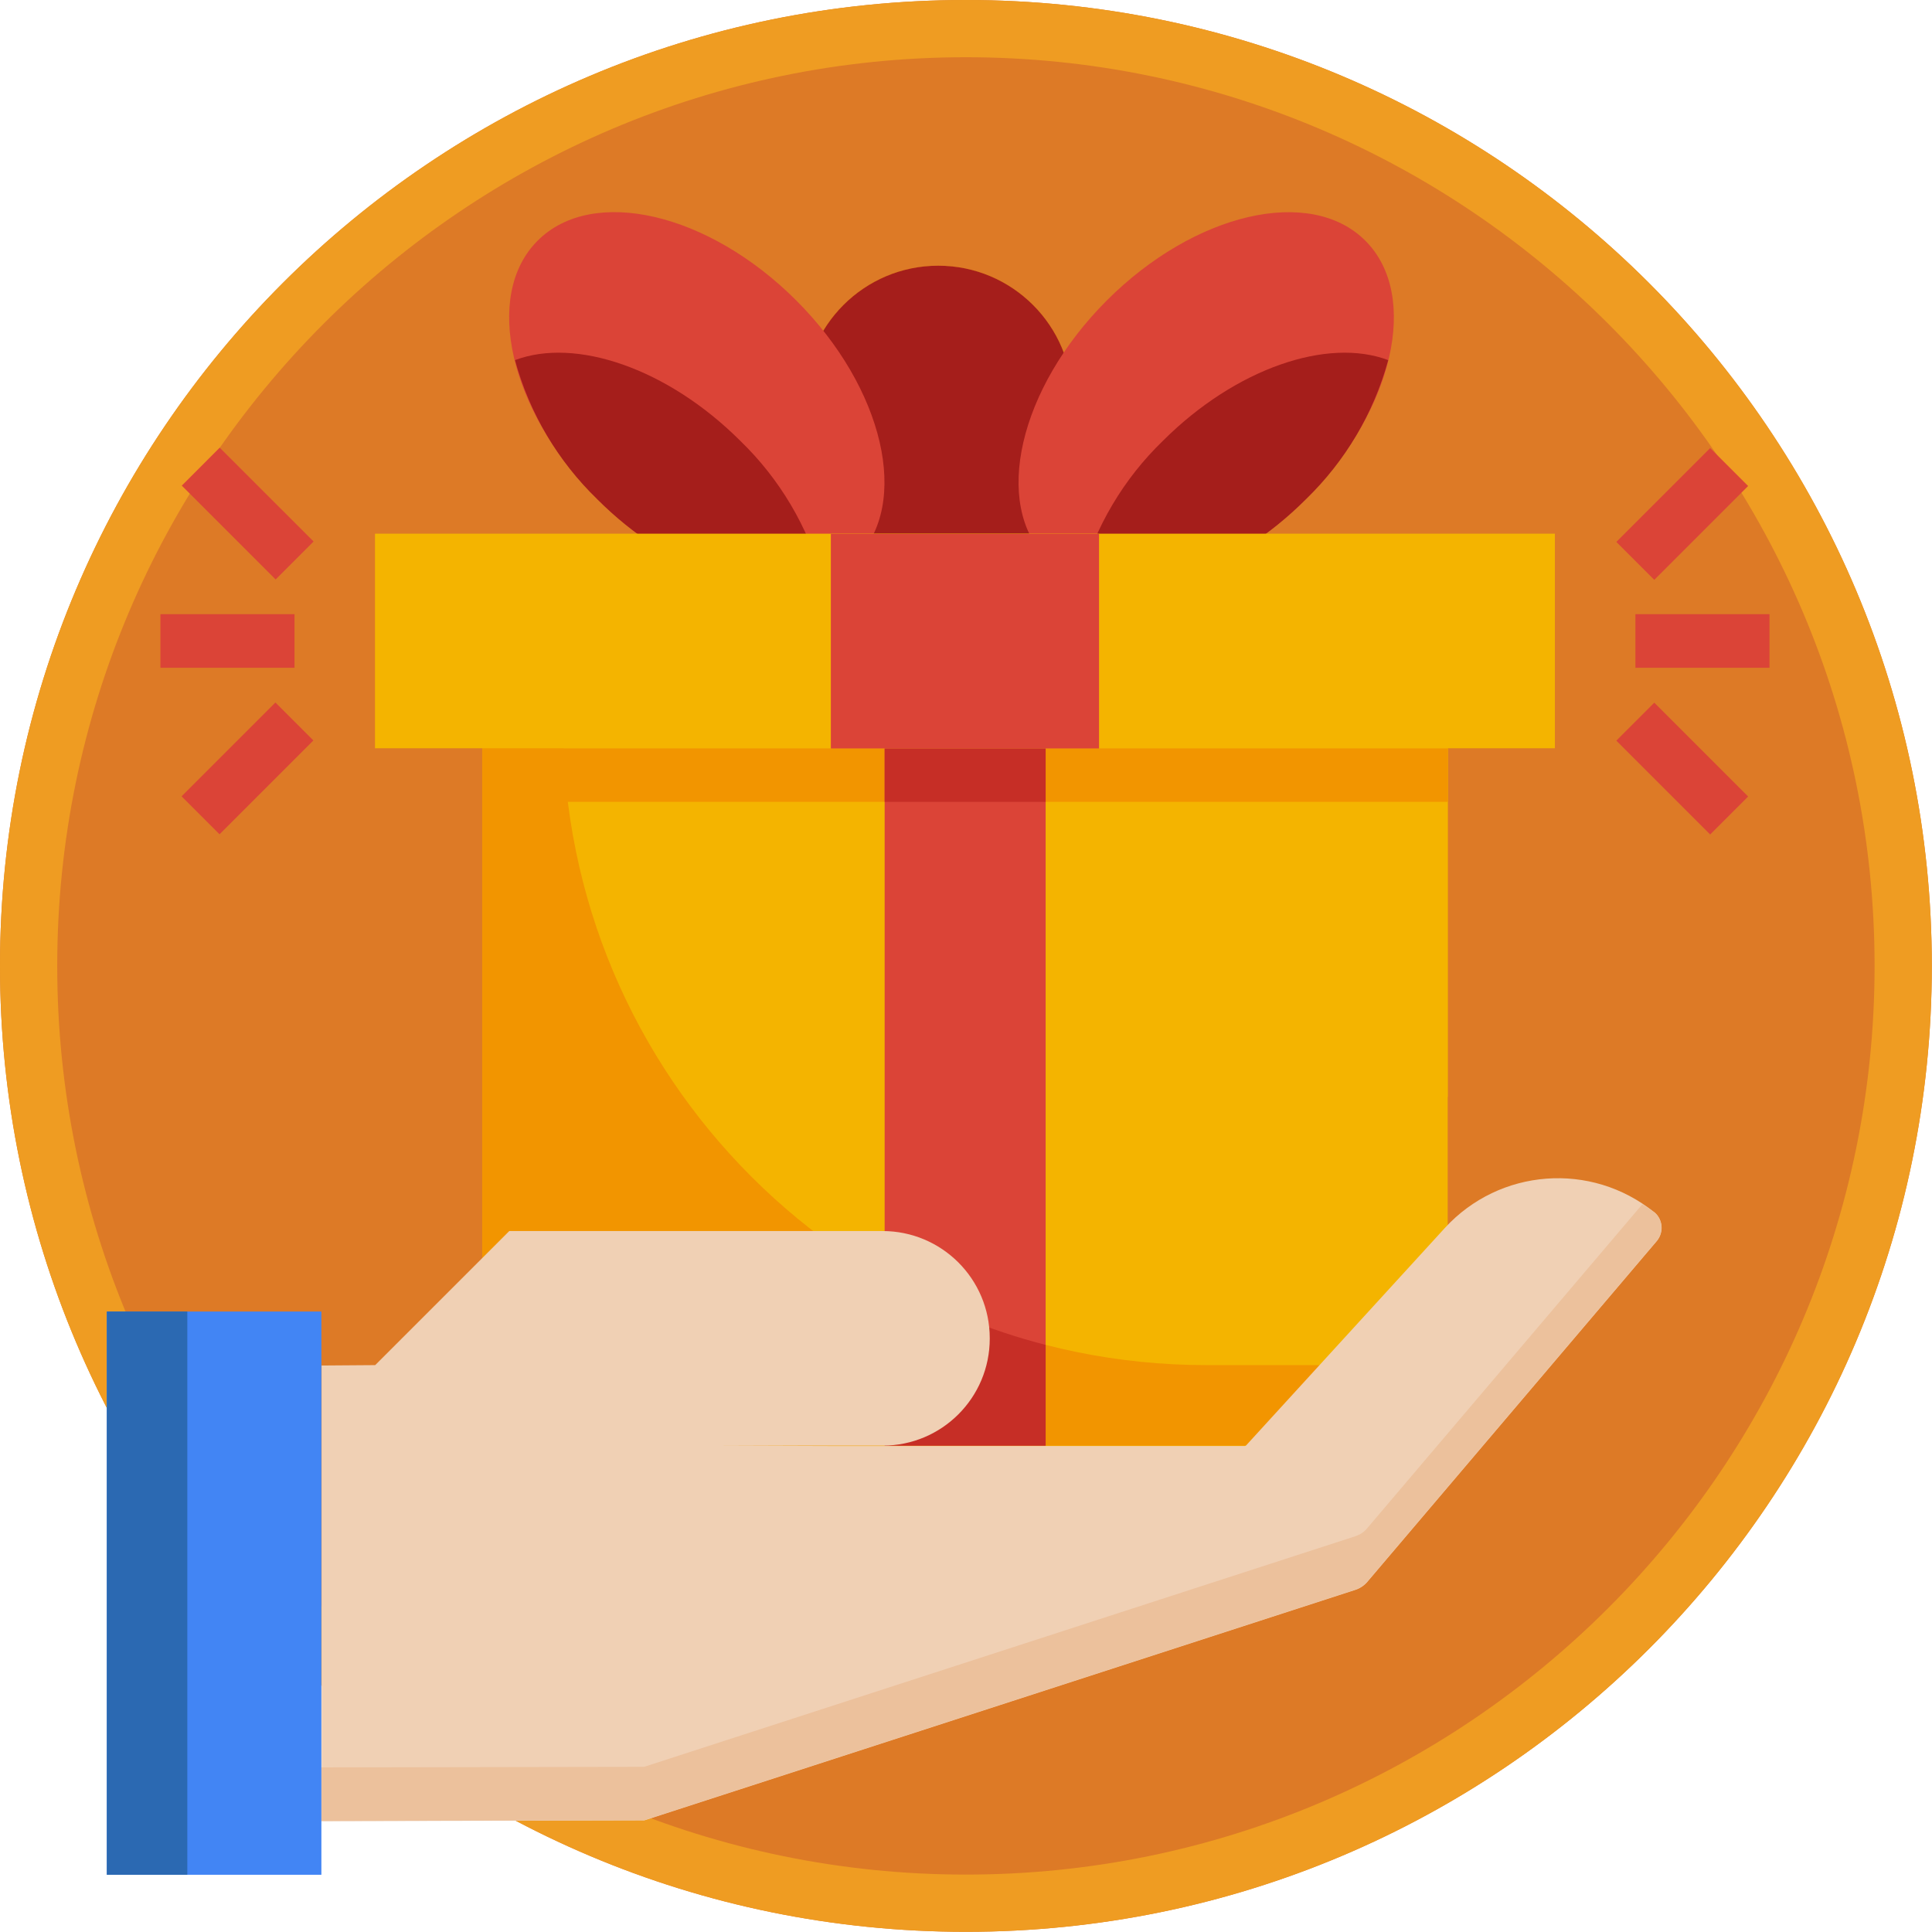 <svg width="103" height="103" viewBox="0 0 103 103" fill="none" xmlns="http://www.w3.org/2000/svg">
<g clip-path="url(#clip0_4002_127)">
<path d="M51.495 102.99C79.935 102.99 102.99 79.935 102.99 51.495C102.99 23.055 79.935 0 51.495 0C23.055 0 0 23.055 0 51.495C0 79.935 23.055 102.99 51.495 102.99Z" fill="#DD7A26"/>
<path d="M51.495 3.051C78.208 3.051 99.939 24.781 99.939 51.495C99.939 78.208 78.208 99.939 51.495 99.939C24.781 99.939 3.051 78.208 3.051 51.495C3.051 24.781 24.781 3.051 51.495 3.051ZM51.495 0C23.053 0 0 23.053 0 51.495C0 79.937 23.053 102.99 51.495 102.99C79.937 102.99 102.99 79.937 102.99 51.495C102.99 23.053 79.937 0 51.495 0Z" fill="#EF9C22"/>
<path d="M77.181 58.481V78.493H25.717V39.892H77.192V58.481H77.181Z" fill="#F4B400"/>
<path d="M29.998 38.469H25.707V77.07H77.181V72.778H64.318C45.363 72.778 30.008 57.413 30.008 38.469H29.998Z" fill="#F29500"/>
<path d="M25.717 39.892H77.192V42.75H25.717V39.892Z" fill="#F29500"/>
<path d="M47.163 39.892H55.746V77.07H47.163V39.892Z" fill="#DB4437"/>
<path d="M47.163 77.07H55.746V71.7C52.736 70.928 49.848 69.738 47.163 68.182V77.07Z" fill="#C62E26"/>
<path d="M47.163 39.892H55.746V42.75H47.163V39.892Z" fill="#C62E26"/>
<path d="M50.02 14.165C53.966 14.165 57.169 17.368 57.169 21.314V28.462H42.872V21.314C42.872 17.368 46.075 14.165 50.02 14.165Z" fill="#DB4437"/>
<path d="M50.02 14.165C53.966 14.165 57.169 17.368 57.169 21.314V28.462H42.872V21.314C42.872 17.368 46.075 14.165 50.02 14.165Z" fill="#F4B400"/>
<path d="M50.02 14.165C53.966 14.165 57.169 17.368 57.169 21.314V28.462H42.872V21.314C42.872 17.368 46.075 14.165 50.02 14.165Z" fill="#A51E1B"/>
<path d="M69.605 26.617C74.291 21.931 75.718 15.759 72.791 12.833C69.864 9.906 63.693 11.332 59.007 16.018C54.321 20.704 52.895 26.875 55.821 29.802C58.748 32.729 64.919 31.303 69.605 26.617Z" fill="#DB4437"/>
<path d="M57.606 30.923C60.83 32.144 65.742 30.496 69.616 26.622C71.721 24.588 73.236 22.026 74.009 19.199C70.785 17.978 65.884 19.626 61.999 23.5C59.894 25.534 58.379 28.096 57.606 30.923Z" fill="#A51E1B"/>
<path d="M45.633 29.799C48.56 26.872 47.134 20.701 42.448 16.015C37.762 11.329 31.59 9.903 28.664 12.83C25.737 15.756 27.163 21.928 31.849 26.614C36.535 31.3 42.706 32.726 45.633 29.799Z" fill="#DB4437"/>
<path d="M43.858 30.923C40.635 32.144 35.723 30.496 31.849 26.622C29.744 24.588 28.229 22.026 27.456 19.199C30.679 17.978 35.581 19.626 39.465 23.5C41.57 25.534 43.085 28.096 43.858 30.923Z" fill="#A51E1B"/>
<path d="M62.884 39.892H19.992V28.452H82.896V39.892H71.487" fill="#F4B400"/>
<path d="M44.295 28.462H58.593V39.903H44.295V28.462Z" fill="#DB4437"/>
<path d="M38.581 77.07H47.061C50.214 77.07 52.766 74.517 52.766 71.365V71.344C52.766 68.182 50.203 65.63 47.051 65.63H27.151L20.002 72.778L17.145 72.799V97.092L34.35 97.051L72.27 84.757C72.514 84.676 72.738 84.523 72.9 84.33L88.326 66.169C88.713 65.711 88.662 65.019 88.204 64.633C88.204 64.633 88.194 64.633 88.184 64.623C84.828 61.918 79.947 62.284 77.029 65.467L66.423 77.07L66.372 77.09H44.306" fill="#F0D0B4"/>
<path d="M87.554 64.206L72.89 81.473C72.728 81.676 72.504 81.818 72.26 81.9L34.34 94.194L17.134 94.224V97.082L34.34 97.041L72.26 84.747C72.504 84.666 72.728 84.513 72.89 84.32L88.316 66.158C88.703 65.701 88.652 65.009 88.194 64.623C88.194 64.623 88.184 64.623 88.174 64.613C87.981 64.45 87.757 64.338 87.554 64.206Z" fill="#ECC19C"/>
<path d="M5.695 79.927V69.921H17.134V99.949H5.695V79.937V79.927Z" fill="#4285F4"/>
<path d="M9.986 79.927V69.921H5.695V99.949H9.986V79.937V79.927Z" fill="#2B69B2"/>
<path d="M87.188 32.744H94.336V35.601H87.188V32.744Z" fill="#DB4437"/>
<path d="M86.171 28.89L91.174 23.887L93.197 25.91L88.194 30.913L86.171 28.89Z" fill="#DB4437"/>
<path d="M86.171 39.486L88.194 37.462L93.197 42.465L91.174 44.489L86.171 39.486Z" fill="#DB4437"/>
<path d="M8.552 32.744H15.701V35.601H8.552V32.744Z" fill="#DB4437"/>
<path d="M9.681 42.455L14.684 37.452L16.707 39.475L11.704 44.478L9.681 42.455Z" fill="#DB4437"/>
<path d="M9.691 25.89L11.714 23.866L16.718 28.869L14.694 30.893L9.691 25.89Z" fill="#DB4437"/>
</g>
<defs>
<clipPath id="clip0_4002_127">
<rect width="103" height="103" fill="white"/>
</clipPath>
</defs>
</svg>
